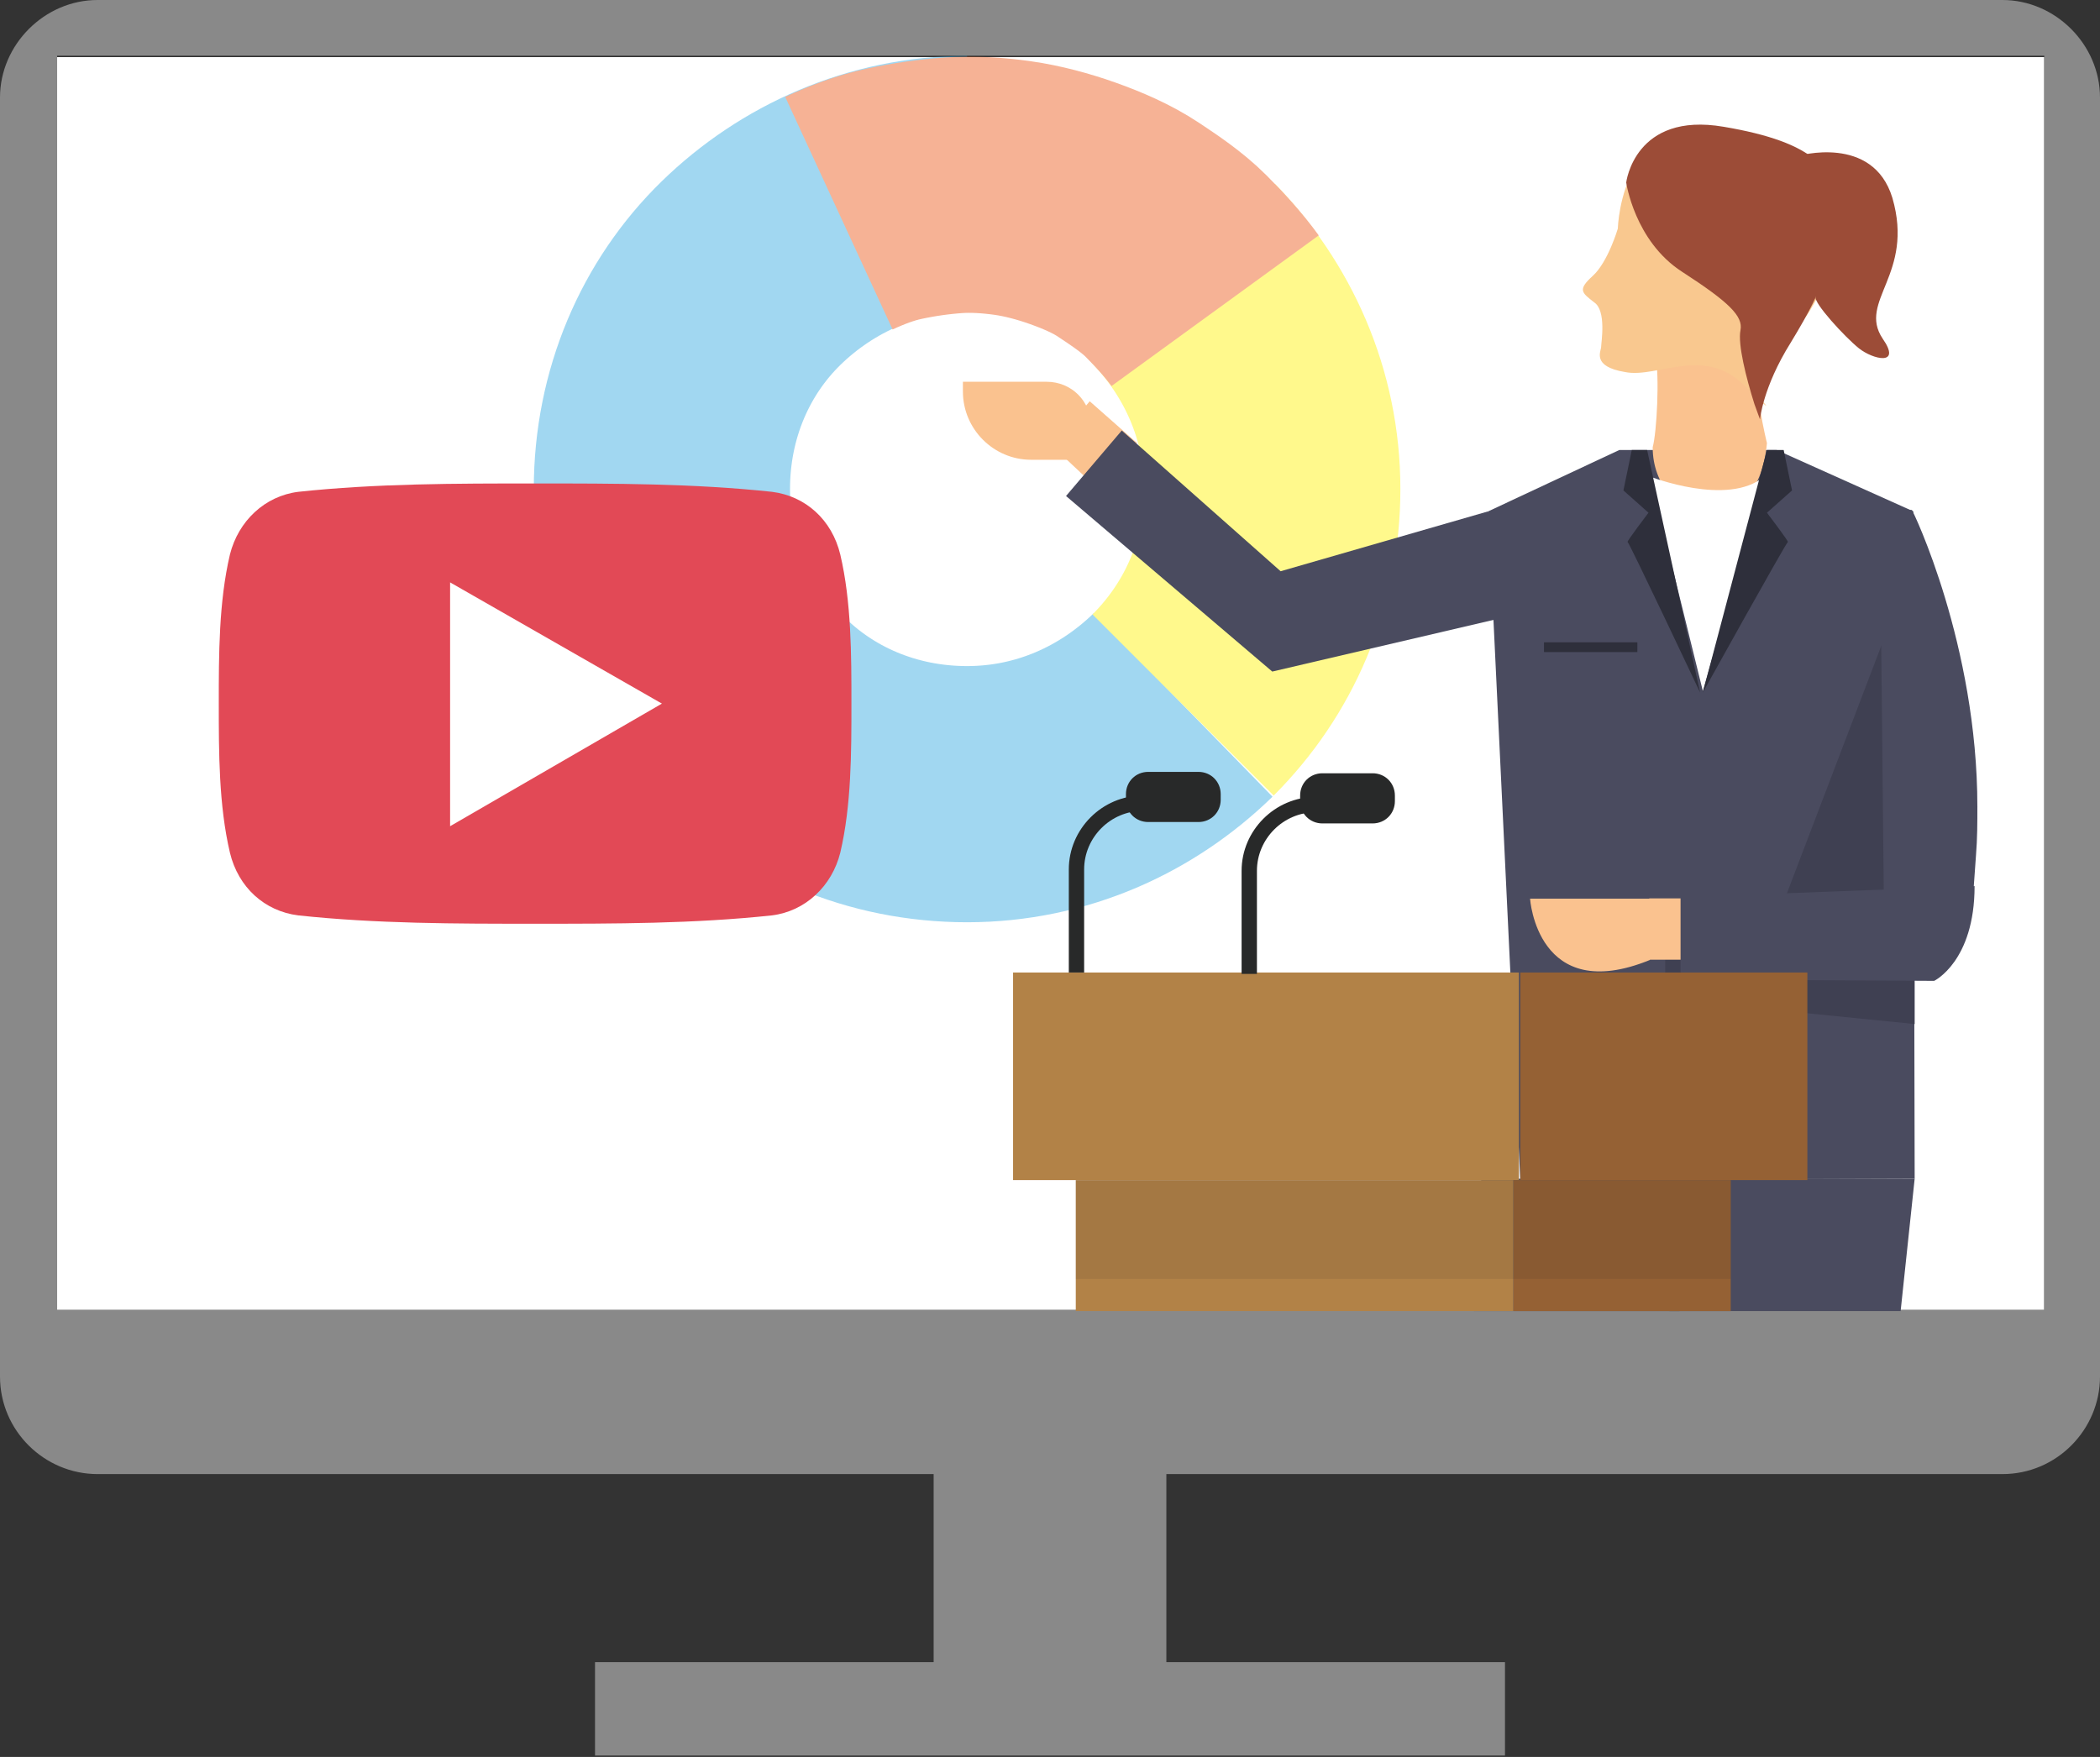 <?xml version="1.0" encoding="utf-8"?>
<!-- Generator: Adobe Illustrator 26.0.1, SVG Export Plug-In . SVG Version: 6.00 Build 0)  -->
<svg version="1.1" id="レイヤー_1" xmlns="http://www.w3.org/2000/svg" xmlns:xlink="http://www.w3.org/1999/xlink" x="0px"
	 y="0px" width="150.7px" height="126.1px" viewBox="0 0 150.7 126.1" style="enable-background:new 0 0 150.7 126.1;"
	 xml:space="preserve">
<rect x="0" y="0" width="150.7" height="126.1" fill="#333333" stroke="none"/>
<style type="text/css">
	.st0{fill:#FFFFFF;}
	.st1{fill:#898989;}
	.st2{opacity:0.45;}
	.st3{fill:none;stroke:#2EA7E0;stroke-width:18.387;stroke-miterlimit:10;}
	.st4{fill:none;stroke:#FFF100;stroke-width:18.387;stroke-miterlimit:10;}
	.st5{fill:none;stroke:#EA5514;stroke-width:18.387;stroke-miterlimit:10;}
	.st6{fill-rule:evenodd;clip-rule:evenodd;fill:#E24956;}
	.st7{fill-rule:evenodd;clip-rule:evenodd;fill:#FFFFFF;}
	.st8{clip-path:url(#SVGID_00000095308004258498382640000017584844104689244588_);}
	.st9{fill:#FAC28F;}
	.st10{fill:#4A4B5F;}
	.st11{fill:#3F4052;}
	.st12{fill:#2E2F3B;}
	.st13{fill:#956134;}
	.st14{fill:#B28247;}
	.st15{opacity:0.1;fill:#231F20;}
	.st16{fill:#282929;}
	.st17{fill:#F9C88F;}
	.st18{fill:#9C4C37;}
</style>
<g>
	<rect x="4.1" y="4.1" class="st0" width="142.6" height="90"/>
	<g>
		<path class="st1" d="M143.7,0H7C3.2,0,0,3.2,0,7v91.8c0,3.9,3.2,7,7,7h60v13.5H42.7v6.7H108v-6.7H83.7v-13.5h60c3.9,0,7-3.2,7-7V7
			C150.7,3.2,147.5,0,143.7,0z M146.6,94H4.1v-90h142.6V94z"/>
	</g>
	<g class="st2">
		<path class="st3" d="M69.4,13.2c-6,0-11.5,2.5-15.5,6.4s-6.4,9.4-6.4,15.5s2.5,11.5,6.4,15.5S63.3,57,69.4,57s11.5-2.5,15.5-6.4"
			/>
		<path class="st4" d="M84.9,50.6c4-4,6.4-9.4,6.4-15.5s-2.5-11.5-6.4-15.5"/>
		<path class="st5" d="M87.2,22.3c-0.8-1.1-1.8-2.2-2.8-3.2c-1-1-2.2-1.8-3.4-2.6c-1.2-0.8-2.6-1.4-4-1.9c-1.4-0.5-2.9-0.9-4.3-1.1
			c-1.4-0.2-2.9-0.3-4.3-0.2c-1.4,0.1-2.8,0.3-4.2,0.6c-1.4,0.3-2.7,0.8-4,1.4"/>
	</g>
	<g>
		<g>
			<g>
				<path class="st6" d="M61.1,50.5c0,3.5,0,7.3-0.8,10.7c-0.6,2.4-2.5,4.2-4.9,4.5c-5.6,0.6-11.3,0.6-17,0.6c-5.7,0-11.4,0-17-0.6
					c-2.4-0.3-4.3-2-4.9-4.5c-0.8-3.4-0.8-7.2-0.8-10.7c0-3.5,0-7.3,0.8-10.7c0.6-2.4,2.5-4.2,4.9-4.5c5.6-0.6,11.3-0.6,17-0.6
					c5.7,0,11.4,0,17,0.6c2.4,0.3,4.3,2,4.9,4.5C61.1,43.2,61.1,47,61.1,50.5"/>
				<polygon class="st7" points="32.3,41.8 47.5,50.5 32.3,59.3 				"/>
			</g>
		</g>
	</g>
	<g>
		<defs>
			<rect id="SVGID_1_" x="4.1" y="4.1" width="142.6" height="90"/>
		</defs>
		<clipPath id="SVGID_00000168080236585216837200000006403402072632132531_">
			<use xlink:href="#SVGID_1_"  style="overflow:visible;"/>
		</clipPath>
		<g style="clip-path:url(#SVGID_00000168080236585216837200000006403402072632132531_);">
			<path class="st9" d="M69.2,27.4h5.9c1.8,0,3.2,1.4,3.2,3.2v2.4H74c-2.7,0-4.9-2.2-4.9-4.9V27.4z"/>
			<polygon class="st9" points="78.8,35.1 81.6,31.8 78.2,28.8 75.5,32 			"/>
			<g>
				<g>
					<g>
						<g>
							<polygon class="st10" points="80.5,30.9 91.9,41 106.8,36.7 108,44.3 91.3,48.2 76.5,35.6 							"/>
						</g>
					</g>
				</g>
			</g>
			<g>
				<g>
					<g>
						<polygon class="st10" points="106.8,36.7 116.2,32.3 127.5,32.3 137.3,36.7 137.4,84.6 109.1,84.7 						"/>
					</g>
				</g>
			</g>
			<polygon class="st11" points="119.5,68.7 119.5,71.7 137.4,73.5 137.4,69.7 			"/>
			<polygon class="st11" points="135.1,46.1 128.2,64.2 135.9,64.2 			"/>
			<g>
				<g>
					<g>
						<polygon class="st10" points="106.3,84.6 102.6,149.3 130.5,149.7 137.4,84.6 						"/>
					</g>
				</g>
			</g>
			<g>
				<g>
					<g>
						
							<rect x="91.7" y="114.2" transform="matrix(0.201 -0.98 0.98 0.201 -19.595 205.141)" class="st12" width="48.4" height="0.7"/>
					</g>
				</g>
			</g>
			<g>
				<g>
					<g>
						
							<rect x="106.6" y="113.8" transform="matrix(0.229 -0.974 0.974 0.229 -16.906 207.005)" class="st12" width="31.2" height="0.7"/>
					</g>
				</g>
			</g>
			<g>
				<g>
					<g>
						<path class="st9" d="M128.2,23.3h-1.3v-4.4c0-0.7,0.6-1.3,1.3-1.3l0,0c0.7,0,1.3,0.6,1.3,1.3V22
							C129.5,22.7,128.9,23.3,128.2,23.3z"/>
					</g>
				</g>
			</g>
			<g>
				<g>
					<g>
						<rect x="110.8" y="46.1" class="st12" width="6.7" height="0.7"/>
					</g>
				</g>
			</g>
			<g>
				<g>
					<g>
						<g>
							<g>
								<path class="st10" d="M141.9,57.9c0,1.1,0,2.3-0.1,3.5c-0.2,2.8-0.1,1.4-0.2,2.8l-6.4,1.4l-0.3-29h2.3
									C137.3,36.7,141.9,46.3,141.9,57.9z"/>
							</g>
						</g>
					</g>
				</g>
			</g>
			<g>
				<g>
					<g>
						<g>
							<g>
								<path class="st9" d="M118.4,68.9c-8.1,3.3-8.6-4.4-8.6-4.4l8.6,0L118.4,68.9z"/>
							</g>
						</g>
					</g>
				</g>
			</g>
			
				<rect x="118.3" y="64.5" transform="matrix(-1 -4.565738e-11 4.565738e-11 -1 238.951 133.38)" class="st9" width="2.3" height="4.4"/>
			<path class="st10" d="M138.8,70.4l-18.2-0.1v-5.9l21.1-0.8C141.7,69,138.8,70.4,138.8,70.4z"/>
			<rect x="109.1" y="69.8" class="st13" width="20.6" height="14.9"/>
			<rect x="72.7" y="69.8" class="st14" width="36.3" height="14.9"/>
			<rect x="108.6" y="84.7" class="st13" width="15.6" height="78"/>
			<rect x="77.2" y="84.7" class="st14" width="31.4" height="78"/>
			<rect x="77.2" y="84.7" class="st15" width="47" height="7.1"/>
			<g>
				<g>
					<path class="st16" d="M82,57.1h0.6v1.1H82c-2.3,0-4.2,1.9-4.2,4.2v7.4h-1.1v-7.4C76.7,59.5,79.1,57.1,82,57.1z"/>
				</g>
				<g>
					<path class="st16" d="M82.4,55.4H86c0.9,0,1.6,0.7,1.6,1.6v0.4c0,0.9-0.7,1.6-1.6,1.6h-3.6c-0.9,0-1.6-0.7-1.6-1.6v-0.4
						C80.8,56.1,81.5,55.4,82.4,55.4z"/>
				</g>
			</g>
			<g>
				<g>
					<path class="st16" d="M94.4,57.2h0.6v1.1h-0.6c-2.3,0-4.2,1.9-4.2,4.2v7.4h-1.1v-7.4C89.1,59.6,91.5,57.2,94.4,57.2z"/>
				</g>
				<g>
					<path class="st16" d="M94.9,55.5h3.6c0.9,0,1.6,0.7,1.6,1.6v0.4c0,0.9-0.7,1.6-1.6,1.6h-3.6c-0.9,0-1.6-0.7-1.6-1.6v-0.4
						C93.3,56.2,94,55.5,94.9,55.5z"/>
				</g>
			</g>
			<path class="st9" d="M118.8,25.5c0.3,1.5,0.1,5.5-0.2,6.6c0,5.5,7.5,7.3,8.2-0.3c0,0-1.1-4.3-0.7-7.1
				C126.4,21.9,118.8,25.5,118.8,25.5z"/>
			<path class="st17" d="M125.9,9.7c-9.6-3.1-9.8,6.7-9.8,6.7s-0.7,2.4-1.8,3.4c-1.1,1-0.8,1.2,0.1,1.9c0.9,0.6,0.5,2.9,0.5,3.2
				c0,0.3-0.7,1.4,1.7,1.8c2.4,0.5,5.9-2.1,8.9,1.3c2.2,2.1,0.8,0.6,0.8,0.6c-0.4-3,1.7-3.9,3.1-5.6
				C130.7,21.3,135.5,12.8,125.9,9.7z"/>
			<path class="st18" d="M129,11.2c0,0,5.4-1.6,6.8,3c1.6,5.5-2.5,7.4-0.7,10.1c1.4,2-0.7,1.5-1.7,0.7c-1-0.8-3.3-3.3-3.1-3.7"/>
			<path class="st18" d="M125.9,29c-0.6-1.9-1.2-4.3-1-5.3s-0.8-2-4.2-4.2s-4-6.4-4-6.4s0.6-5.1,7-4c6.5,1.1,8.5,3.1,7.9,6.7
				s-0.3,4.2-3.1,8.8c-2,3.2-2.2,5.5-2.2,5.5L125.9,29z"/>
			<path class="st0" d="M118.4,34.2c0,0,5.6,2.2,8.2,0l-4.4,15.4L118.4,34.2z"/>
			<path class="st12" d="M117.1,32.3l-0.6,2.9l1.8,1.6c0,0-1.6,2.1-1.5,2.1c0.1,0,5.2,10.8,5.2,10.8l-3.8-17.4H117.1z"/>
			<path class="st12" d="M128,32.3l0.6,2.9l-1.8,1.6c0,0,1.6,2.1,1.5,2.1c-0.1,0-6.1,10.8-6.1,10.8l4.6-17.4H128z"/>
		</g>
	</g>
</g>
</svg>
